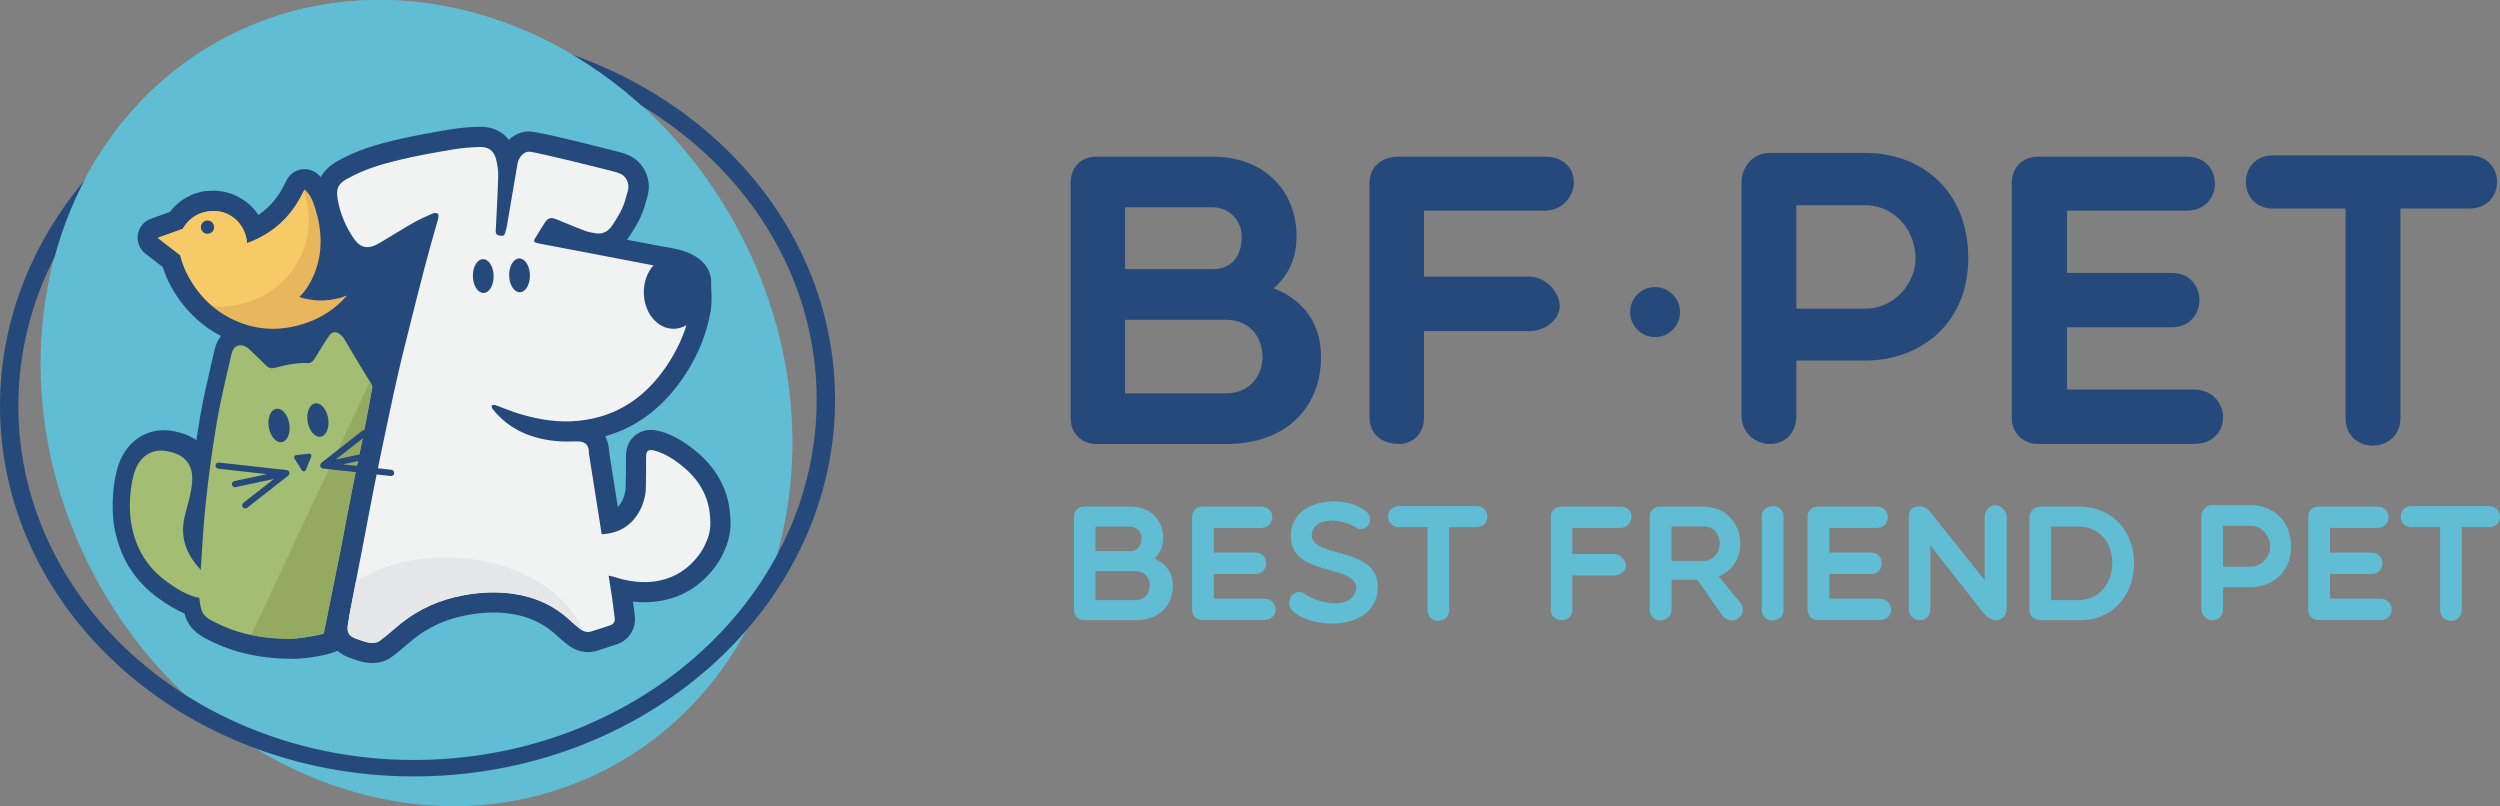 <?xml version="1.0" encoding="UTF-8"?><svg id="Camada_2" xmlns="http://www.w3.org/2000/svg" viewBox="0 0 685.02 220.89"><rect x="0" y="0" width="685.02" height="220.89" fill="#808080" stroke="none"/><defs><style>.cls-1{fill:#60bdd4;}.cls-1,.cls-2,.cls-3,.cls-4,.cls-5,.cls-6,.cls-7,.cls-8{stroke-width:0px;}.cls-2{fill:#94aa61;}.cls-3{fill:#24497a;}.cls-4{fill:#a3be72;}.cls-5{fill:#f1f2f2;}.cls-6{fill:#f5ca67;}.cls-7{fill:#e8b75d;}.cls-8{fill:#e6e7e8;}</style></defs><g id="Layer_1"><path class="cls-3" d="m300.31,121.65c-4.1,0-6.94-3.07-6.94-7.05V49.98c0-4.09,2.84-7.05,6.94-7.05h31.97c14.9,0,22.98,10.13,22.98,21.73,0,5.12-1.48,10.12-6.26,14.33,8.99,3.53,12.97,10.47,12.97,18.89,0,13.08-8.88,23.78-25.94,23.78h-35.73Zm31.97-64.85h-24v16.95h24c4.89,0,7.96-3.07,7.96-9.1,0-3.76-3.07-7.85-7.96-7.85m-24,50.97h27.76c13.2,0,13.2-20.14,0-20.14h-27.76v20.14Z"/><path class="cls-3" d="m390.18,57.71v18.09h29.01c4.1,0,8.19,4.1,8.19,8.08,0,3.75-4.1,6.83-8.19,6.83h-29.01v23.89c0,3.98-2.84,7.05-6.83,7.05-5.01,0-8.08-3.07-8.08-7.05V49.98c0-4.09,3.07-7.05,8.08-7.05h39.93c5.01,0,7.97,2.96,7.97,7.05,0,3.64-2.96,7.74-7.97,7.74h-33.11Z"/><path class="cls-3" d="m477.2,49.75c0-3.75,2.96-7.85,7.74-7.85h26.28c14.79,0,28.1,9.9,28.1,28.9,0,17.98-13.31,27.99-28.1,27.99h-19v15.02c0,5.01-3.19,7.85-7.28,7.85-3.75,0-7.74-2.84-7.74-7.85V49.75Zm15.02,6.49v28.33h19c7.62,0,13.65-6.71,13.65-13.77,0-7.96-6.03-14.56-13.65-14.56h-19Z"/><path class="cls-3" d="m558.31,121.65c-3.98,0-7.06-3.07-7.06-7.05V49.98c0-4.1,3.07-7.05,7.06-7.05h40.84c10.47,0,10.24,14.79,0,14.79h-32.77v17.06h28.67c10.13,0,10.13,14.9,0,14.9h-28.67v17.06h34.7c10.36,0,11.15,14.9,0,14.9h-42.78Z"/><path class="cls-3" d="m642.72,57.14h-19.91c-9.9,0-9.9-14.56,0-14.56h53.81c10.13,0,10.13,14.56,0,14.56h-18.89v57.45c0,9.9-15.02,10.13-15.02,0v-57.45Z"/><path class="cls-1" d="m297.01,169.92c-1.62,0-2.74-1.21-2.74-2.79v-25.54c0-1.62,1.12-2.79,2.74-2.79h12.64c5.89,0,9.08,4,9.08,8.59,0,2.03-.59,4-2.47,5.67,3.55,1.39,5.12,4.14,5.12,7.47,0,5.17-3.51,9.4-10.25,9.4h-14.12Zm12.64-25.63h-9.49v6.7h9.49c1.93,0,3.15-1.22,3.15-3.6,0-1.49-1.21-3.1-3.15-3.1m-9.49,20.15h10.97c5.22,0,5.22-7.96,0-7.96h-10.97v7.96Z"/><path class="cls-1" d="m329.43,169.92c-1.57,0-2.79-1.21-2.79-2.79v-25.54c0-1.62,1.21-2.79,2.79-2.79h16.14c4.14,0,4.05,5.85,0,5.85h-12.95v6.74h11.33c4,0,4,5.89,0,5.89h-11.33v6.74h13.71c4.09,0,4.41,5.89,0,5.89h-16.91Z"/><path class="cls-1" d="m353.8,145.55c1.03-8.72,14.21-10.3,20.41-5.53,3.06,2.47-.18,6.38-2.88,4.41-3.33-2.11-10.88-3.1-11.83,1.57-1.21,7.38,18.35,3.15,18.03,15.11-.31,11.42-16.86,11.69-23.07,6.56-1.49-1.21-1.44-3.19-.63-4.41,1.17-1.17,2.47-1.58,4-.32,3.69,2.52,13.18,4.41,13.85-1.98-.58-6.66-19.29-2.65-17.9-15.42"/><path class="cls-1" d="m391.16,144.43h-7.87c-3.91,0-3.91-5.76,0-5.76h21.27c4,0,4,5.76,0,5.76h-7.47v22.71c0,3.91-5.94,4-5.94,0v-22.71Z"/><path class="cls-1" d="m430.82,144.65v7.15h11.47c1.62,0,3.24,1.62,3.24,3.19,0,1.48-1.62,2.7-3.24,2.7h-11.47v9.44c0,1.57-1.12,2.79-2.7,2.79-1.98,0-3.19-1.21-3.19-2.79v-25.54c0-1.62,1.21-2.79,3.19-2.79h15.78c1.98,0,3.15,1.17,3.15,2.79,0,1.44-1.17,3.06-3.15,3.06h-13.09Z"/><path class="cls-1" d="m458.02,167c0,3.91-5.98,4.05-5.98.09v-25.54c0-1.57,1.21-2.74,2.7-2.74h11.96c11.42,0,13.76,15.29,4.23,19.11l5.98,7.29c2.34,3.46-2.34,6.79-5.03,3.37l-6.79-9.71h-7.06v8.14Zm0-13.31h8.68c5.84,0,6.2-9.45,0-9.45h-8.68v9.45Z"/><path class="cls-1" d="m482.75,141.5c0-3.69,5.94-3.82,5.94,0v25.68c0,3.73-5.94,3.82-5.94,0v-25.68Z"/><path class="cls-1" d="m498.08,169.92c-1.57,0-2.79-1.21-2.79-2.79v-25.54c0-1.62,1.21-2.79,2.79-2.79h16.14c4.14,0,4.05,5.85,0,5.85h-12.95v6.74h11.33c4,0,4,5.89,0,5.89h-11.33v6.74h13.71c4.09,0,4.41,5.89,0,5.89h-16.91Z"/><path class="cls-1" d="m523.03,141.95c0-1.62.36-3.19,2.7-3.19,1.62,0,1.98.41,3.2,1.58l14.88,18.62v-17.45c0-1.48,1.3-3.1,2.83-3.1,1.62,0,3.19,1.62,3.19,3.1v25.32c0,1.98-1.21,2.75-2.38,3.1-1.57,0-2.34-.36-3.64-1.57l-14.88-18.89v17.36c0,1.98-1.21,3.1-2.84,3.1s-3.06-1.12-3.06-3.1v-24.87Z"/><path class="cls-1" d="m559.18,169.92c-1.48,0-3.1-.81-3.1-2.79v-25.54c0-1.62,1.62-2.79,3.1-2.79h10.3c20.55,0,20.1,31.12.4,31.12h-10.7Zm2.83-25.63v20.15h7.47c12.14,0,12.68-20.15,0-20.15h-7.47Z"/><path class="cls-1" d="m603.2,141.51c0-1.48,1.17-3.1,3.06-3.1h10.39c5.84,0,11.11,3.91,11.11,11.42,0,7.1-5.26,11.06-11.11,11.06h-7.51v5.94c0,1.98-1.26,3.1-2.88,3.1-1.49,0-3.06-1.12-3.06-3.1v-25.32Zm5.94,2.56v11.2h7.51c3.01,0,5.39-2.65,5.39-5.44,0-3.14-2.38-5.76-5.39-5.76h-7.51Z"/><path class="cls-1" d="m635.26,169.92c-1.58,0-2.79-1.21-2.79-2.79v-25.54c0-1.62,1.21-2.79,2.79-2.79h16.14c4.14,0,4.05,5.85,0,5.85h-12.95v6.74h11.33c4,0,4,5.89,0,5.89h-11.33v6.74h13.72c4.09,0,4.4,5.89,0,5.89h-16.91Z"/><path class="cls-1" d="m668.62,144.43h-7.87c-3.91,0-3.91-5.76,0-5.76h21.27c4,0,4,5.76,0,5.76h-7.47v22.71c0,3.91-5.93,4-5.93,0v-22.71Z"/><path class="cls-3" d="m460.35,85.51c0,3.78-3.06,6.85-6.85,6.85s-6.84-3.06-6.84-6.85,3.07-6.85,6.84-6.85,6.85,3.07,6.85,6.85"/><path class="cls-1" d="m22.95,151.9C-3.49,95.38,15.89,31,66.25,8.11c50.36-22.9,112.61,4.36,139.06,60.88,26.44,56.52,7.06,120.9-43.3,143.8-50.36,22.89-112.61-4.36-139.06-60.88"/><path class="cls-3" d="m110.49,8.12c63.05-2.41,116.09,41.5,118.25,97.89,2.16,56.39-47.38,104.22-110.42,106.64C55.27,215.06,2.23,171.15.07,114.76-2.09,58.37,47.45,10.53,110.49,8.12m7.65,200.03c60.27-2.3,107.63-48.04,105.57-101.95-2.06-53.91-52.77-95.89-113.05-93.59C50.39,14.92,3.03,60.65,5.09,114.56c2.06,53.91,52.77,95.89,113.05,93.59"/><path class="cls-3" d="m200.11,141.77c-.34-7.46-3.79-13.8-10.27-18.82-2.05-1.6-5.25-3.83-9.28-4.86-3.14-.8-5.25.19-6.47,1.16-1.22.97-2.66,2.81-2.58,6.05.03,1.04-.03,7.96-.08,8.75-.25,1.84-.87,3.35-1.9,4.62-.08.09-.16.19-.24.28l-2.36-14.95c-.01-.06-.02-.12-.03-.18-.04-1.63-.4-3.06-1.07-4.28,9.06-2.57,16.53-8.41,22.27-17.43,3.4-5.35,5.62-11,6.61-16.8.37-2.2.27-4.29.19-6.13-.02-.4-.04-.81-.05-1.21.16-2.42-.59-7.59-9.24-9.66-1.59-.38-3.13-.63-4.62-.88l-9.21-1.73c.24-.29.46-.6.68-.93,1.69-2.54,3.56-5.57,4.47-9.33.46-1.43.78-2.61.84-3.73.2-4.08-2.16-7.85-5.77-9.28-.4-.17-.8-.33-1.21-.47-.17-.06-22.86-5.98-25.84-5.95-2.04.02-4,.87-5.53,2.28-1.82-2.31-4.6-3.61-7.87-3.55-3.01.04-5.82.32-8.57.78-4.8.82-9.92,1.71-14.96,2.92-4.74,1.14-10.3,2.71-15.56,5.71-2.15,1.23-3.64,2.66-4.55,4.36-.3-.31-.6-.61-.92-.87-1.34-1.12-3.12-1.54-4.81-1.14-1.62.39-2.98,1.48-3.7,2.97-.05.1-.13.26-.16.31-.02.04-.09.19-.11.23-1.77,3.79-4.22,6.73-7.42,8.89-2.68-4.06-7.27-6.67-12.49-6.65-.56.01-1.11.04-1.67.09l-.47.04c-.4.03-.97.15-1.36.26l-1.47.43c-.5.14-.97.36-1.41.63-2.15,1.02-3.96,2.49-5.4,4.38l-5.15,1.84c-1.9.68-3.28,2.34-3.6,4.33-.32,2,.48,4,2.07,5.24l4.74,3.68c.62,1.92,1.42,3.78,2.41,5.54,3.34,5.94,7.89,10.41,13.56,13.34-.82,1.05-1.42,2.34-1.76,3.82l-.95,4.12c-1.09,4.68-2.21,9.52-3.04,14.42-.35,2.08-.68,4.14-.99,6.18-1.64-1.13-3.65-1.95-5.98-2.41-7.46-1.49-13.81,2.8-15.81,10.67-1.56,6.16-1.21,11.82-.83,14.85,1.42,8.7,5.44,15.33,12.3,20.27,2.12,1.53,4.41,3.03,7.06,4.1.08.31.18.62.27.91,1.27,3.84,4.49,5.46,6.61,6.52,6.82,3.44,14.47,5.08,23.4,5.02h0c.15,0,7.04-.26,11.65-2.19.92.79,2.03,1.44,3.39,1.92l.64.23c1.07.39,2.4.88,3.93,1.08.48.06,1.09.12,1.78.1,1.47-.03,3.3-.36,4.91-1.51,1.48-1.07,2.81-2.2,4.09-3.29.68-.58,1.36-1.16,2.06-1.73,4.2-3.38,9.02-5.54,14.72-6.6,4.26-.79,8.19-.91,12.01-.35,5.02.74,9.17,2.73,12.69,6.08.87.83,1.84,1.64,3.04,2.54,3.28,2.45,6.37,1.98,7.92,1.48l1.41-.45c1.32-.42,2.64-.84,3.96-1.29,3.36-1.17,5.33-4.33,4.9-7.89-.15-1.27-.32-2.55-.49-3.82,2.93.33,5.73.21,8.43-.36,5.62-1.19,10.29-4.17,13.88-8.89,1.25-1.64,2.18-3.26,2.85-4.97.91-1.95,1.45-4.15,1.56-6.38.04-.83.02-1.67-.05-2.49"/><path class="cls-7" d="m83.25,52.28s-.03.07-.05.1c-3.19,6.83-8.31,11.6-15.47,14.26-.03-.14-.05-.2-.06-.26-.43-4.88-4.46-8.69-9.37-8.56-2.07.05-3.51.69-3.55.71-2.04.85-3.58,2.27-4.66,4.19l-6.87,2.45,6.15,4.77c.03.06.05.12.07.19.53,2.08,1.32,4.05,2.37,5.92,3.12,5.56,7.54,9.73,13.48,12.15,6.34,2.59,12.74,2.42,19.12.11,3.99-1.44,7.39-3.76,10.27-6.85.15-.15.28-.32.42-.48-4.36,1.65-8.69,1.81-13.09.4.99-.8,9.91-10.22,3.59-26.45-.54-1.26-1.3-2.31-2.16-3.03-.03.06-.06.11-.09.17,0,.02-.02.04-.03.05"/><path class="cls-4" d="m93.68,148.85c1.05-5.47,2.06-10.95,3.15-16.4.71-3.56,1.47-7.11,2.22-10.67,1.43-7.33,2.55-13.2,3-15.83-.18-.45-.38-.9-.66-1.35-2.48-3.92-4.79-7.94-7.19-11.91-.17-.28-.42-.51-.65-.74-1.22-1.23-2.43-1.29-3.42.12-1.46,2.07-2.68,4.31-4.07,6.43-.3.45-.94,1.02-1.38.99-3.28-.2-6.42.53-9.54,1.33-.91.23-1.54,0-2.18-.64-1.54-1.54-3.14-3.03-4.71-4.53-.13-.13-.26-.27-.41-.37-2.07-1.36-3.88-.65-4.45,1.87-1.37,6.07-2.89,12.11-3.93,18.24-1.28,7.6-2.35,15.25-3.13,22.92-.6,5.93-.97,11.88-1.32,17.84-.05-.05-.09-.1-.14-.16-3.3-3.54-5.21-7.7-4.6-12.6.32-2.57,1.27-5.05,1.8-7.6.34-1.65.66-3.36.6-5.03-.13-4.28-2.8-6.33-6.71-7.11-5.44-1.08-8.37,2.65-9.38,6.61-1.16,4.55-1.16,9.15-.73,12.61,1.26,7.75,4.71,12.81,10.08,16.68,2.61,1.88,5.3,3.57,8.5,4.25.08.02.15.03.22.04.05,1.18.26,2.37.62,3.46.58,1.74,2.3,2.54,3.85,3.32,6.56,3.31,13.58,4.48,20.87,4.42.46,0,5.69-.53,8.73-1.44.97-4.81,2.89-14.3,4.98-24.75m-53.59-6.61s-.1-.06-.15-.09c.05.03.1.07.15.09"/><path class="cls-5" d="m95.18,48.98c4.41-2.52,9.23-3.97,14.11-5.14,4.81-1.16,9.7-2.02,14.58-2.85,2.55-.43,5.16-.66,7.74-.71,2.34-.04,3.77,1.13,4.33,3.37.37,1.49.61,3.07.57,4.6-.12,4.75-.41,9.49-.63,14.24-.04.87-.34,1.85,1.01,2.06,1.19.18,1.35.06,1.74-1.51.09-.36.2-.72.26-1.08.97-5.71,1.93-11.42,2.91-17.12.29-1.71,1.68-3.28,3.14-3.29,1.69-.01,23.48,5.47,24,5.65h0c.3.1.6.22.88.35,1.45.52,2.46,2.09,2.37,3.9-.04.76-.62,2.41-.65,2.53-.65,2.86-2.14,5.32-3.74,7.73-1.11,1.68-2.58,2.53-4.59,2.21-1.02-.16-2.05-.34-3.01-.71-2.62-.99-5.2-2.09-7.8-3.14-1.47-.59-2.27-.37-3.12.94-.94,1.45-1.82,2.94-2.74,4.41-.39.61-.21.96.44,1.14.32.09.65.15.98.21,2.46.47,4.92.94,7.39,1.41l1.41.27c1.84.35,3.67.7,5.51,1.05.12.02.23.04.34.07l15.95,3.06c1.91.33,3.84.6,5.72,1.05,5.78,1.39,4.98,3.74,4.99,4.16.06,2.18.31,4.42-.05,6.54-.9,5.3-2.93,10.2-5.82,14.75-5.82,9.15-13.73,14.99-24.78,16.16-5.5.58-10.81-.28-16.03-1.81-2.37-.7-4.65-1.7-6.98-2.53-.25-.09-.59.07-.89.12.04.29,0,.65.15.85,3.16,4.09,7.32,6.69,12.27,8.01,3.39.9,6.86,1.19,10.38,1.02,2.24-.11,3.9.34,3.84,3.35,0,.18.07.36.1.55.46,2.89.91,5.78,1.37,8.67.67,4.24,1.34,8.48,2.04,12.87,3.71-.2,6.69-1.48,8.95-4.25,1.74-2.14,2.72-4.62,3.09-7.36.1-.7.15-8.48.12-9.63-.04-1.57.65-2.11,2.16-1.72,2.73.7,5.09,2.19,7.26,3.87,4.85,3.76,7.9,8.57,8.14,14.84.06.59.08,1.21.05,1.83-.08,1.65-.49,3.18-1.12,4.48-.54,1.43-1.28,2.65-2.16,3.8-2.71,3.56-6.24,5.91-10.62,6.83-4.33.91-8.56.28-12.72-1.08-.36-.12-.75-.16-1.26-.26.31,1.97.62,3.75.88,5.54.29,2.02.56,4.03.8,6.05.12.96-.32,1.68-1.22,2-1.73.6-3.49,1.14-5.25,1.7-1.09.35-2.06,0-2.92-.65-.88-.66-1.75-1.36-2.54-2.12-4.42-4.21-9.66-6.65-15.69-7.54-4.65-.69-9.23-.48-13.83.37-6.36,1.19-12.12,3.67-17.17,7.73-1.99,1.6-3.85,3.35-5.91,4.84-.67.49-1.83.54-2.72.42-1.19-.16-2.34-.65-3.5-1.05-2.07-.72-2.7-1.67-2.38-3.84.31-2.09.71-4.17,1.11-6.24,1.01-5.25,2.05-10.49,3.06-15.73,1.09-5.65,2.12-11.3,3.25-16.94,1.25-6.21,2.56-12.42,3.88-18.62.84-3.95,1.7-7.9,2.6-11.84.64-2.82,1.34-5.62,2.04-8.42.94-3.81,1.9-7.61,2.86-11.42.72-2.84,1.44-5.67,2.19-8.5.28-1.07,1.63-6.01,1.76-6.5.64-2.35,1.36-4.69,2-7.05.12-.45.14-1.17-.11-1.4-.27-.24-1-.2-1.42-.02-1.75.77-3.52,1.54-5.18,2.48-3.16,1.81-6.24,3.77-9.38,5.61-3.06,1.8-5.2,1.46-7.08-1.32-2.2-3.26-3.73-6.87-4.38-10.77-.49-2.93.17-4.15,2.69-5.59"/><path class="cls-3" d="m135.26,75.59c.05,2.56-1.18,4.65-2.75,4.68-1.57.03-2.89-2.01-2.94-4.57-.05-2.56,1.18-4.65,2.75-4.69,1.57-.03,2.89,2.02,2.94,4.57"/><path class="cls-3" d="m79.27,116.12c.41,2.52-.51,4.78-2.06,5.03-1.55.25-3.14-1.59-3.56-4.11-.41-2.52.51-4.78,2.06-5.03,1.55-.25,3.14,1.58,3.56,4.11"/><path class="cls-3" d="m89.92,114.63c.41,2.52-.51,4.77-2.06,5.03-1.55.25-3.14-1.59-3.56-4.11-.41-2.52.51-4.77,2.06-5.03,1.55-.25,3.14,1.59,3.55,4.11"/><path class="cls-3" d="m145.2,75.39c.05,2.56-1.18,4.65-2.75,4.69-1.57.03-2.89-2.02-2.94-4.57-.05-2.55,1.18-4.65,2.76-4.69,1.57-.03,2.89,2.02,2.94,4.57"/><path class="cls-3" d="m85.21,124.53c-.13-.17-.33-.25-.55-.23l-3.54.41c-.21.02-.38.15-.47.34-.09.19-.08.41.03.58l2.06,3.26c.09.15.25.24.41.27.05,0,.1,0,.15,0,.23-.02.42-.17.5-.37l1.48-3.67c.08-.2.05-.42-.08-.59"/><path class="cls-3" d="m192.67,80.08c0,5.53-3.64,10.01-8.13,10.01s-8.13-4.48-8.13-10.01,3.64-10.01,8.13-10.01,8.13,4.48,8.13,10.01"/><path class="cls-8" d="m122.28,152.73c-9.36,0-17.95,2.41-24.72,6.41-.38,1.95-.76,3.89-1.13,5.84-.4,2.08-.8,4.15-1.11,6.24-.32,2.16.31,3.12,2.38,3.84,1.15.4,2.3.89,3.5,1.05.89.12,2.04.06,2.72-.42,2.06-1.48,3.93-3.24,5.91-4.84,5.05-4.06,10.81-6.55,17.17-7.73,4.6-.86,9.18-1.06,13.83-.38,6.03.89,11.27,3.33,15.69,7.55.8.76,1.66,1.46,2.55,2.12.26.19.54.35.83.48-5.13-11.7-20.02-20.16-37.61-20.16"/><path class="cls-2" d="m79.97,175.04c.46,0,5.69-.53,8.73-1.45.97-4.81,2.89-14.29,4.98-24.75,1.05-5.47,2.06-10.94,3.15-16.4.71-3.56,1.48-7.11,2.22-10.66,1.43-7.33,2.55-13.2,2.99-15.84-.18-.45-.38-.9-.66-1.35l-32.57,69.39c3.63.77,7.36,1.08,11.16,1.05"/><path class="cls-3" d="m79.29,129.69s.03-.05.03-.08c0-.12-.08-.21-.13-.31-.03-.06-.01-.12-.05-.17,0-.01-.02,0-.03-.02-.12-.14-.29-.23-.48-.27-.02,0-.04-.03-.06-.03,0,0,0,0,0,0l-18.59-2.07c-.47-.09-.89.28-.94.75-.05.47.28.89.75.94l13.36,1.49-8.94,1.9c-.46.1-.75.55-.66,1.01.08.4.44.67.83.67.06,0,.12,0,.18-.02l10.48-2.24-8.36,6.55c-.37.29-.44.83-.15,1.2.17.21.42.32.67.32.19,0,.37-.06.53-.18l11.27-8.82s.03-.06.05-.09c.09-.09.14-.2.18-.32.03-.08.07-.14.07-.23"/><path class="cls-3" d="m107.25,128.72l-13.36-1.48,8.94-1.91c.46-.1.75-.55.66-1.01-.1-.46-.55-.74-1.01-.65l-10.48,2.24,8.36-6.55c.37-.29.44-.83.14-1.2-.29-.37-.83-.43-1.2-.15l-11.27,8.83s-.02.06-.05.09c-.09.09-.14.2-.18.32-.03.08-.07.14-.07.23,0,.03-.02.05-.02.08,0,.12.08.21.13.31.02.06,0,.12.05.17,0,0,.02,0,.03.02.14.16.32.28.55.31l18.59,2.06s.06,0,.1,0c.43,0,.8-.32.84-.76.05-.47-.28-.89-.75-.94"/><path class="cls-6" d="m84.62,60.33c0-2.79-.52-5.45-1.43-7.93-3.19,6.82-8.3,11.58-15.46,14.23-.03-.14-.06-.2-.06-.26-.43-4.88-4.46-8.69-9.37-8.56-2.08.05-3.51.69-3.55.71-2.04.85-3.57,2.27-4.66,4.19l-6.87,2.45,6.15,4.77c.03.06.05.12.07.2.53,2.07,1.32,4.05,2.37,5.91,1.73,3.09,3.91,5.69,6.48,7.86.66.05,1.31.1,1.98.1,13.45,0,24.35-10.59,24.35-23.67"/><path class="cls-3" d="m58.17,63.5c-.7.72-1.85.75-2.57.05-.72-.69-.75-1.84-.05-2.57.69-.72,1.84-.75,2.57-.05.72.7.75,1.85.05,2.57"/><path class="cls-1" d="m95.37,30.68c31.13-6.96,61.88-4.18,88.39,6.15C152.65,3.08,105.78-9.87,66.25,8.11,37.23,21.3,18.52,48.29,12.92,79.6c19.93-23.46,48.52-41.34,82.45-48.93"/></g></svg>